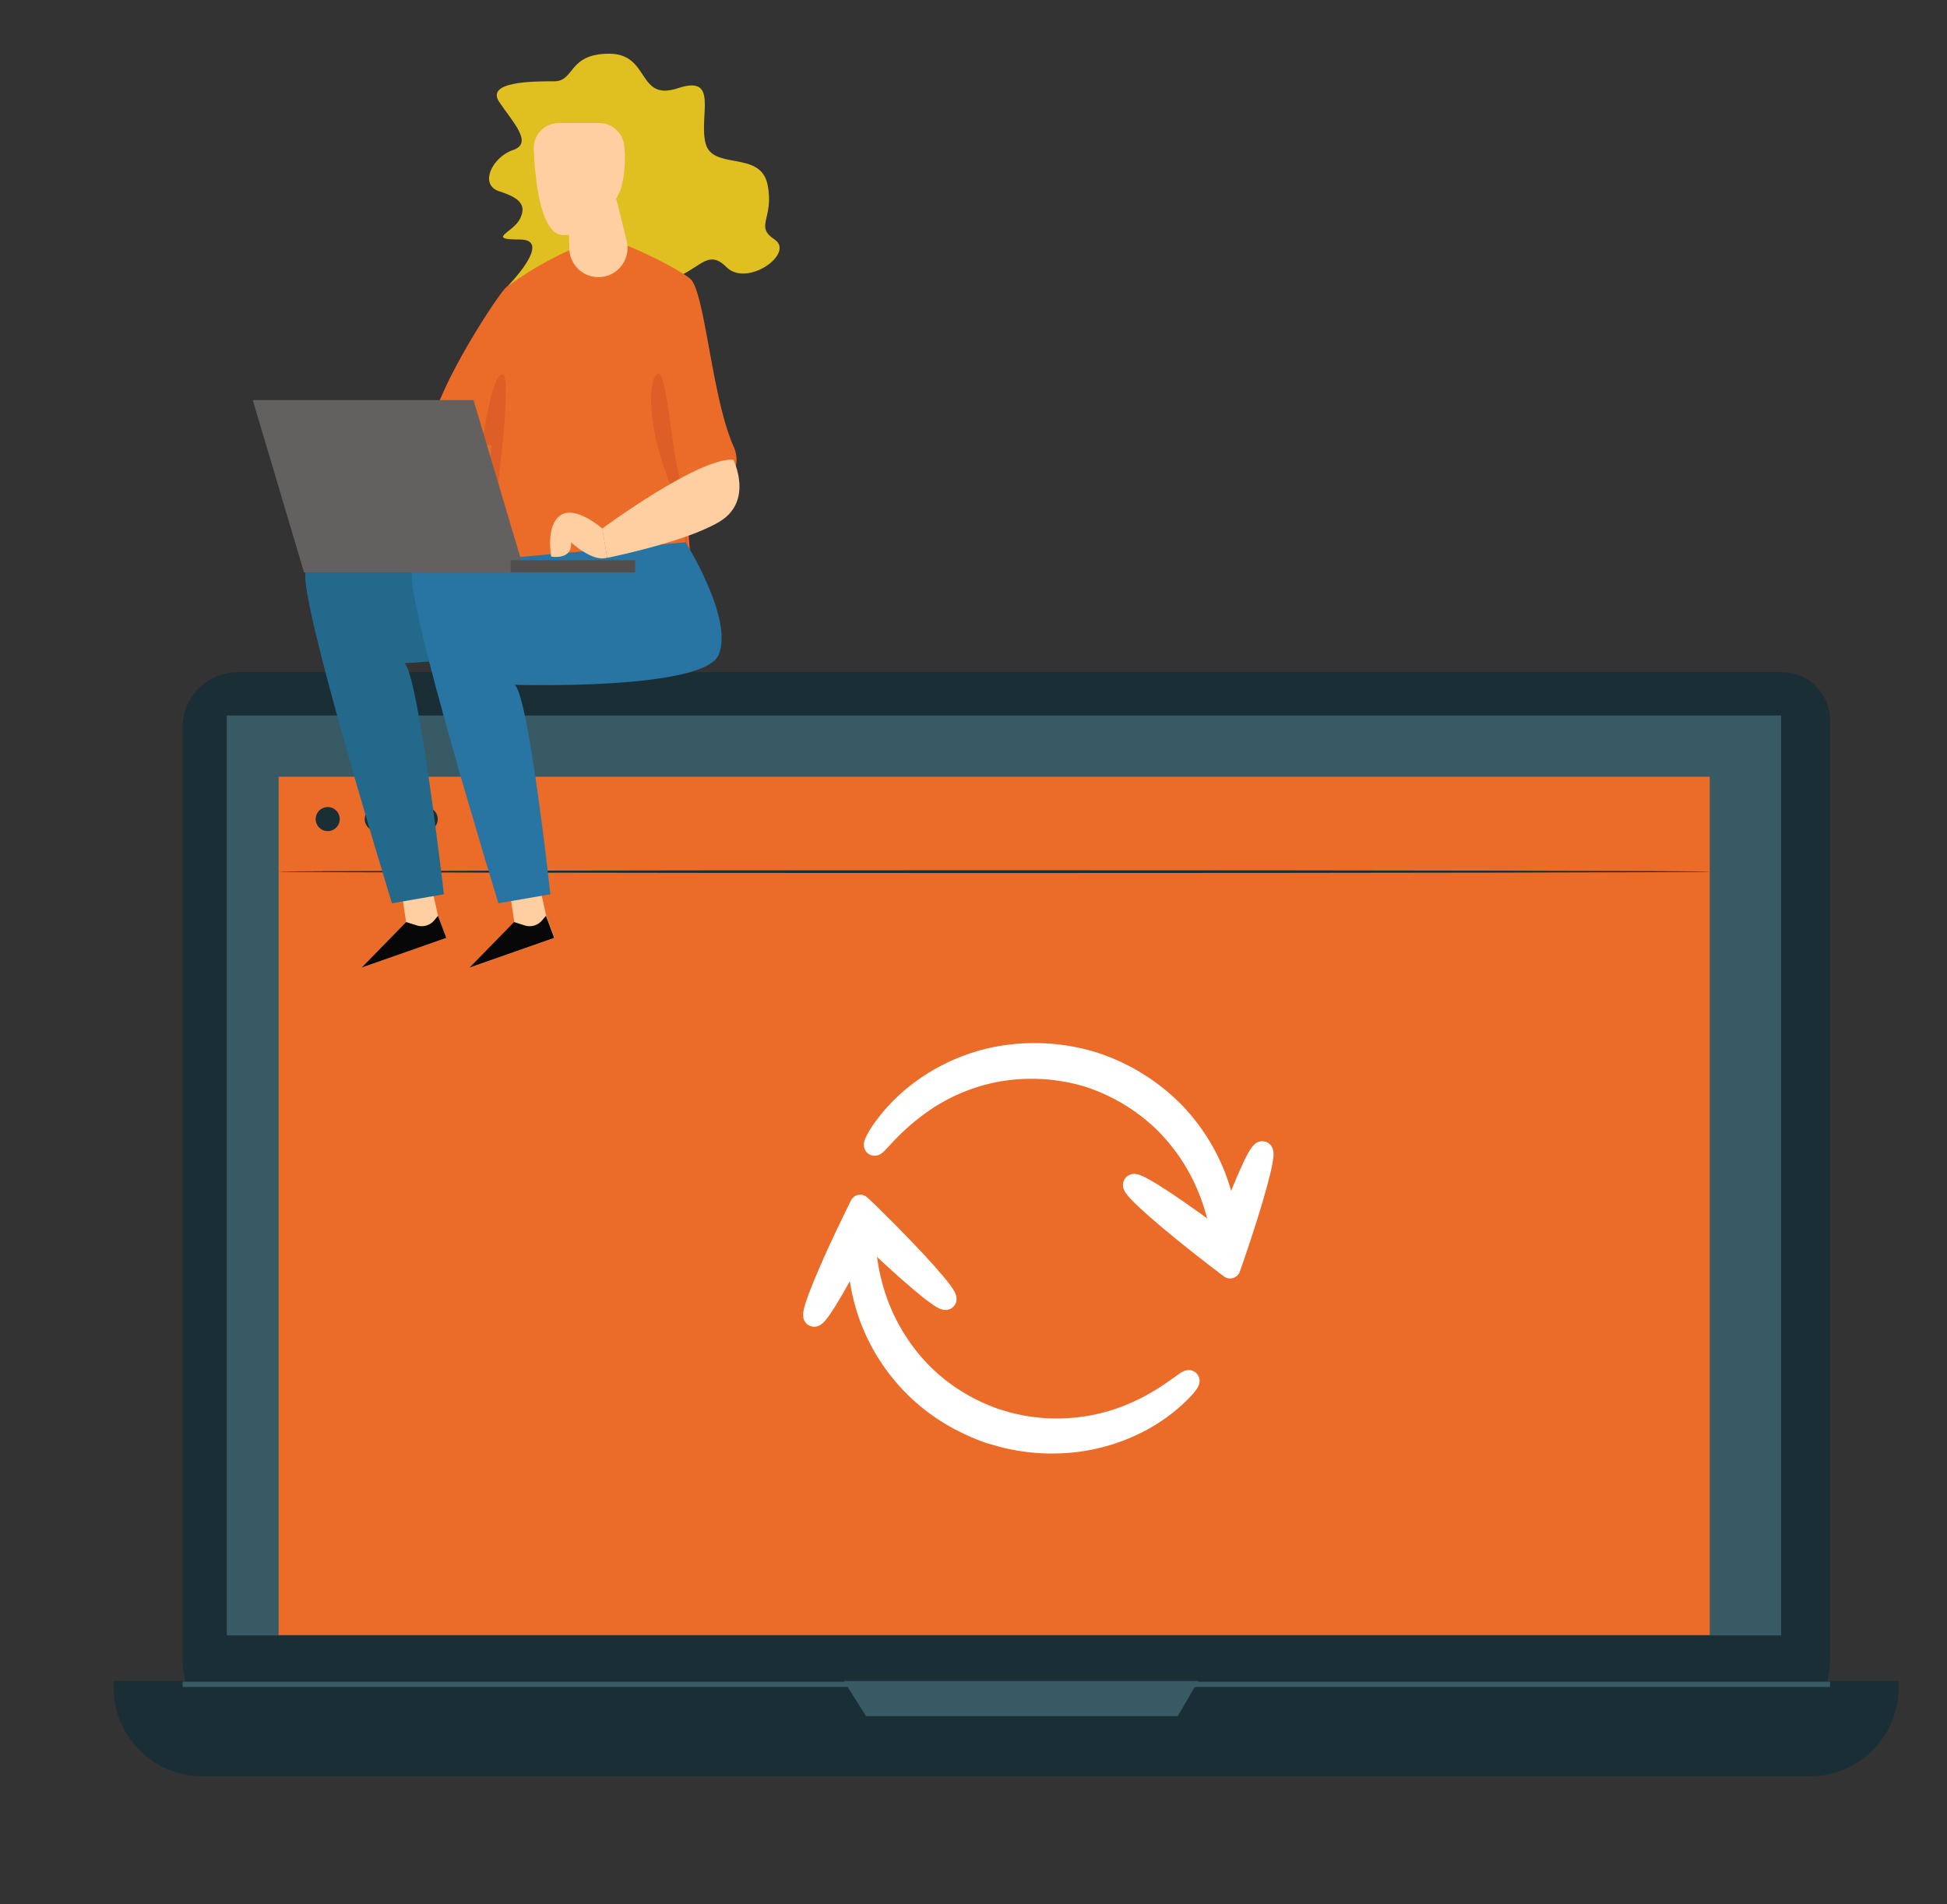 <?xml version="1.0" encoding="UTF-8"?> <svg xmlns="http://www.w3.org/2000/svg" id="Layer_1" data-name="Layer 1" viewBox="0 0 274 268"><rect x="0" y="0" width="274" height="268" fill="#333333" stroke="none"/><defs><style>.cls-1{fill:#e0bf20;}.cls-2{fill:#1a2e35;}.cls-3{fill:#375a64;}.cls-4{fill:#eb6c28;}.cls-5{fill:#fff;stroke:#fff;stroke-linecap:round;stroke-linejoin:round;stroke-width:2.91px;}.cls-6{fill:#dd5e26;}.cls-7{fill:#ffcea1;}.cls-8{fill:#070707;}.cls-9{fill:#22698c;}.cls-10{fill:#2874a3;}.cls-11{fill:#636160;}.cls-12{fill:#514f4e;}</style></defs><title>WM-WEB-ILLUSTRATIONS</title><path class="cls-1" d="M82.86,20.15s1.94-1,2.9,0-1,4.85-1,4.85,1,0,1.93,2.9S84.8,37.59,84.8,39.52s3.87,1,8.71,0,5.81-4.84,8.72-1.93,9.68-1.94,6.78-3.88,0-2.9-1-7.75-7.75-1.93-8.72-5.81,1.94-9.68-3.87-7.74-3.87-4.85-9.69-4.85S80.92,11.44,78,11.44s-9.69,0-7.75,2.9,4.84,5.81,1.94,6.78S67.36,26,70.27,26.93s3.87,1.94,2.9,3.88-4.84,2.9,0,2.9-1.93,6.78-1.93,6.78l10.65,1.94,3-12.16"></path><path class="cls-2" d="M33.45,94.61H250.79a6.74,6.74,0,0,1,6.74,6.74v132A14.57,14.57,0,0,1,243,247.92H40.26A14.57,14.57,0,0,1,25.7,233.36v-131A7.75,7.75,0,0,1,33.45,94.61Z"></path><path class="cls-2" d="M16,236.59H267.18a0,0,0,0,1,0,0v.93A12.48,12.48,0,0,1,254.7,250H28.48A12.48,12.48,0,0,1,16,237.52v-.93A0,0,0,0,1,16,236.59Z"></path><rect class="cls-3" x="31.92" y="100.7" width="218.74" height="129.47"></rect><polygon class="cls-3" points="118.76 236.59 121.88 241.54 165.74 241.54 168.63 236.59 118.76 236.59"></polygon><rect class="cls-4" x="39.21" y="109.32" width="201.4" height="120.8"></rect><path class="cls-2" d="M47.81,115.28a1.69,1.69,0,1,1-1.69-1.69A1.69,1.69,0,0,1,47.81,115.28Z"></path><path class="cls-2" d="M54.71,115.28A1.69,1.69,0,1,1,53,113.59,1.69,1.69,0,0,1,54.71,115.28Z"></path><path class="cls-2" d="M61.6,115.28a1.69,1.69,0,1,1-1.69-1.69A1.69,1.69,0,0,1,61.6,115.28Z"></path><path class="cls-2" d="M240.61,122.68c0,.1-45.09.19-100.69.19s-100.71-.09-100.71-.19,45.08-.2,100.71-.2S240.61,122.57,240.61,122.68Z"></path><rect class="cls-3" x="25.7" y="236.69" width="231.84" height="0.74"></rect><path class="cls-5" d="M172.39,176.29c-.44,0-.2-3.95-2.6-9.56a27.86,27.86,0,0,0-5.9-8.69A27.36,27.36,0,0,0,153,151.51a27.69,27.69,0,0,0-12.73-.7,27.18,27.18,0,0,0-9.75,3.9c-5.08,3.35-7.17,6.74-7.48,6.48-.11-.06.26-1,1.3-2.42a24.26,24.26,0,0,1,5.31-5.33,26.77,26.77,0,0,1,10.23-4.6,28.33,28.33,0,0,1,13.76.59,28,28,0,0,1,11.72,7.2,27.23,27.23,0,0,1,5.91,9.54,24.71,24.71,0,0,1,1.44,7.38C172.63,175.33,172.54,176.29,172.39,176.29Z"></path><path class="cls-5" d="M159.5,166.71c.36-.48,6.34,3.46,13.34,8.78l.39.3-1.68.51c2.84-8.1,5.56-14.42,6.12-14.23s-1.25,6.84-4.07,15l-.49,1.41-1.19-.91-.39-.29C164.52,171.9,159.14,167.19,159.5,166.71Z"></path><path class="cls-5" d="M121.52,171.81c.44,0-.27,3.83,1.34,9.53a27.7,27.7,0,0,0,4.52,9.14,26.34,26.34,0,0,0,9.54,7.88,31.76,31.76,0,0,0,3,1.28c1,.29,2,.64,3.07.84a26.52,26.52,0,0,0,6,.61,27.09,27.09,0,0,0,10-2,31.06,31.06,0,0,0,6.12-3.37c1.38-.94,2.1-1.55,2.23-1.42s-.44.9-1.69,2.08a23.71,23.71,0,0,1-6,4.11A26.31,26.31,0,0,1,149,203.1a27.33,27.33,0,0,1-6.47-.54c-1.11-.2-2.21-.56-3.33-.87a30,30,0,0,1-3.28-1.38,26.87,26.87,0,0,1-15.14-22.75c0-1.23,0-2.29.09-3.14C121.16,172.71,121.37,171.79,121.52,171.81Z"></path><path class="cls-5" d="M133.14,182.89c-.42.43-5.87-4.2-12.17-10.34l-.35-.35,1.73-.3c-3.81,7.69-7.28,13.64-7.81,13.37s2.08-6.62,5.86-14.33l.66-1.34,1.08,1,.35.35C128.79,177.13,133.56,182.46,133.14,182.89Z"></path><path class="cls-4" d="M65.3,62.07a4.33,4.33,0,0,1-3.3-6c2.74-6.5,8.48-15.06,9.24-15.63a47.39,47.39,0,0,1,12.43-6.63,4.26,4.26,0,0,1,2.4,0c3.14.85,10.59,4.62,11.32,5.7,1.93,2.91,2.85,16.44,5.81,23.25a4.36,4.36,0,0,1-1.94,5.81v-1c-1.69.75-5-.88-4.84,1l1,13.56c.21,2.52,2.46-3-.08-3H72.78a4.32,4.32,0,0,1-4.32-4.57l.46-8a4.32,4.32,0,0,0-3.62-4.52Z"></path><path class="cls-6" d="M69.15,62.7l-.23,3.94,1,2.72s2.29-17,.73-16.68c-1.33.27-2.48,7.56-2.81,9.79Z"></path><path class="cls-6" d="M96.42,69.55c-1.62-3-2.17-13.24-3.26-16.31-1-2.8-3.47,3.64,1.32,15.34,4.35,10.61,1.72,14.67,1.94,11.62Z"></path><polygon class="cls-7" points="56.47 125.25 57.15 129.77 50.89 136.18 62.81 132 61.64 128.89 60.66 124.44 56.47 125.25"></polygon><path class="cls-8" d="M62.81,132l-1.17-3.11-.56.67a2.27,2.27,0,0,1-2.4.69l-1.53-.48-6.26,6.41Z"></path><path class="cls-9" d="M68.25,79.94s-24.88-.66-25.23.52c-1.08,3.65,12.14,46.67,12.14,46.67l7.31-1.27s-3.54-30.71-5.53-32.52c0,0,25.75-1.34,27.91-6.38s2.25-7.83,2.25-7.83Z"></path><polygon class="cls-7" points="71.69 125.25 72.38 129.77 66.12 136.18 78.04 132 76.87 128.89 75.88 124.44 71.69 125.25"></polygon><path class="cls-8" d="M78,132l-1.17-3.11-.57.67a2.26,2.26,0,0,1-2.4.69l-1.52-.48-6.26,6.41Z"></path><path class="cls-10" d="M70.44,78.63S58.3,79.28,58,80.46c-1.08,3.65,12.14,46.67,12.14,46.67l7.31-1.27s-3-27.68-5-29.48c0,0,26.51.82,28.68-4.21s-4.65-15.85-4.65-15.85Z"></path><path class="cls-7" d="M78.91,33.05c2.39.49,7.32-2.91,8.5-6.6a16.48,16.48,0,0,0,.45-5.83,3.56,3.56,0,0,0-3.54-3.3H78.65A3.55,3.55,0,0,0,75.11,21C75.31,25.5,76.07,32.47,78.91,33.05Z"></path><path class="cls-7" d="M84.5,22.62s1.2-2.1,2.35-1.37-1.52,3.94-1.52,3.94Z"></path><path class="cls-7" d="M86.73,27.91,88.21,34A4.11,4.11,0,0,1,84.52,39h0a4.11,4.11,0,0,1-4.4-4L80,30.53Z"></path><path class="cls-7" d="M103.2,64.7s2.9,5.81-1.94,8.72-15.81,5.09-15.81,5.09l-.69-4.13S98.41,64.31,103.2,64.7Z"></path><polygon class="cls-11" points="73.86 80.57 42.79 80.57 35.57 56.31 66.64 56.31 73.86 80.57"></polygon><rect class="cls-12" x="71.87" y="78.85" width="17.51" height="1.71"></rect><path class="cls-7" d="M84.76,74.38s-3.79-3.33-5.9-1.85-1.29,5.8-1.29,5.8,3,.57,2.79-2c0,0,3.11,2.88,5.09,2.14Z"></path></svg> 